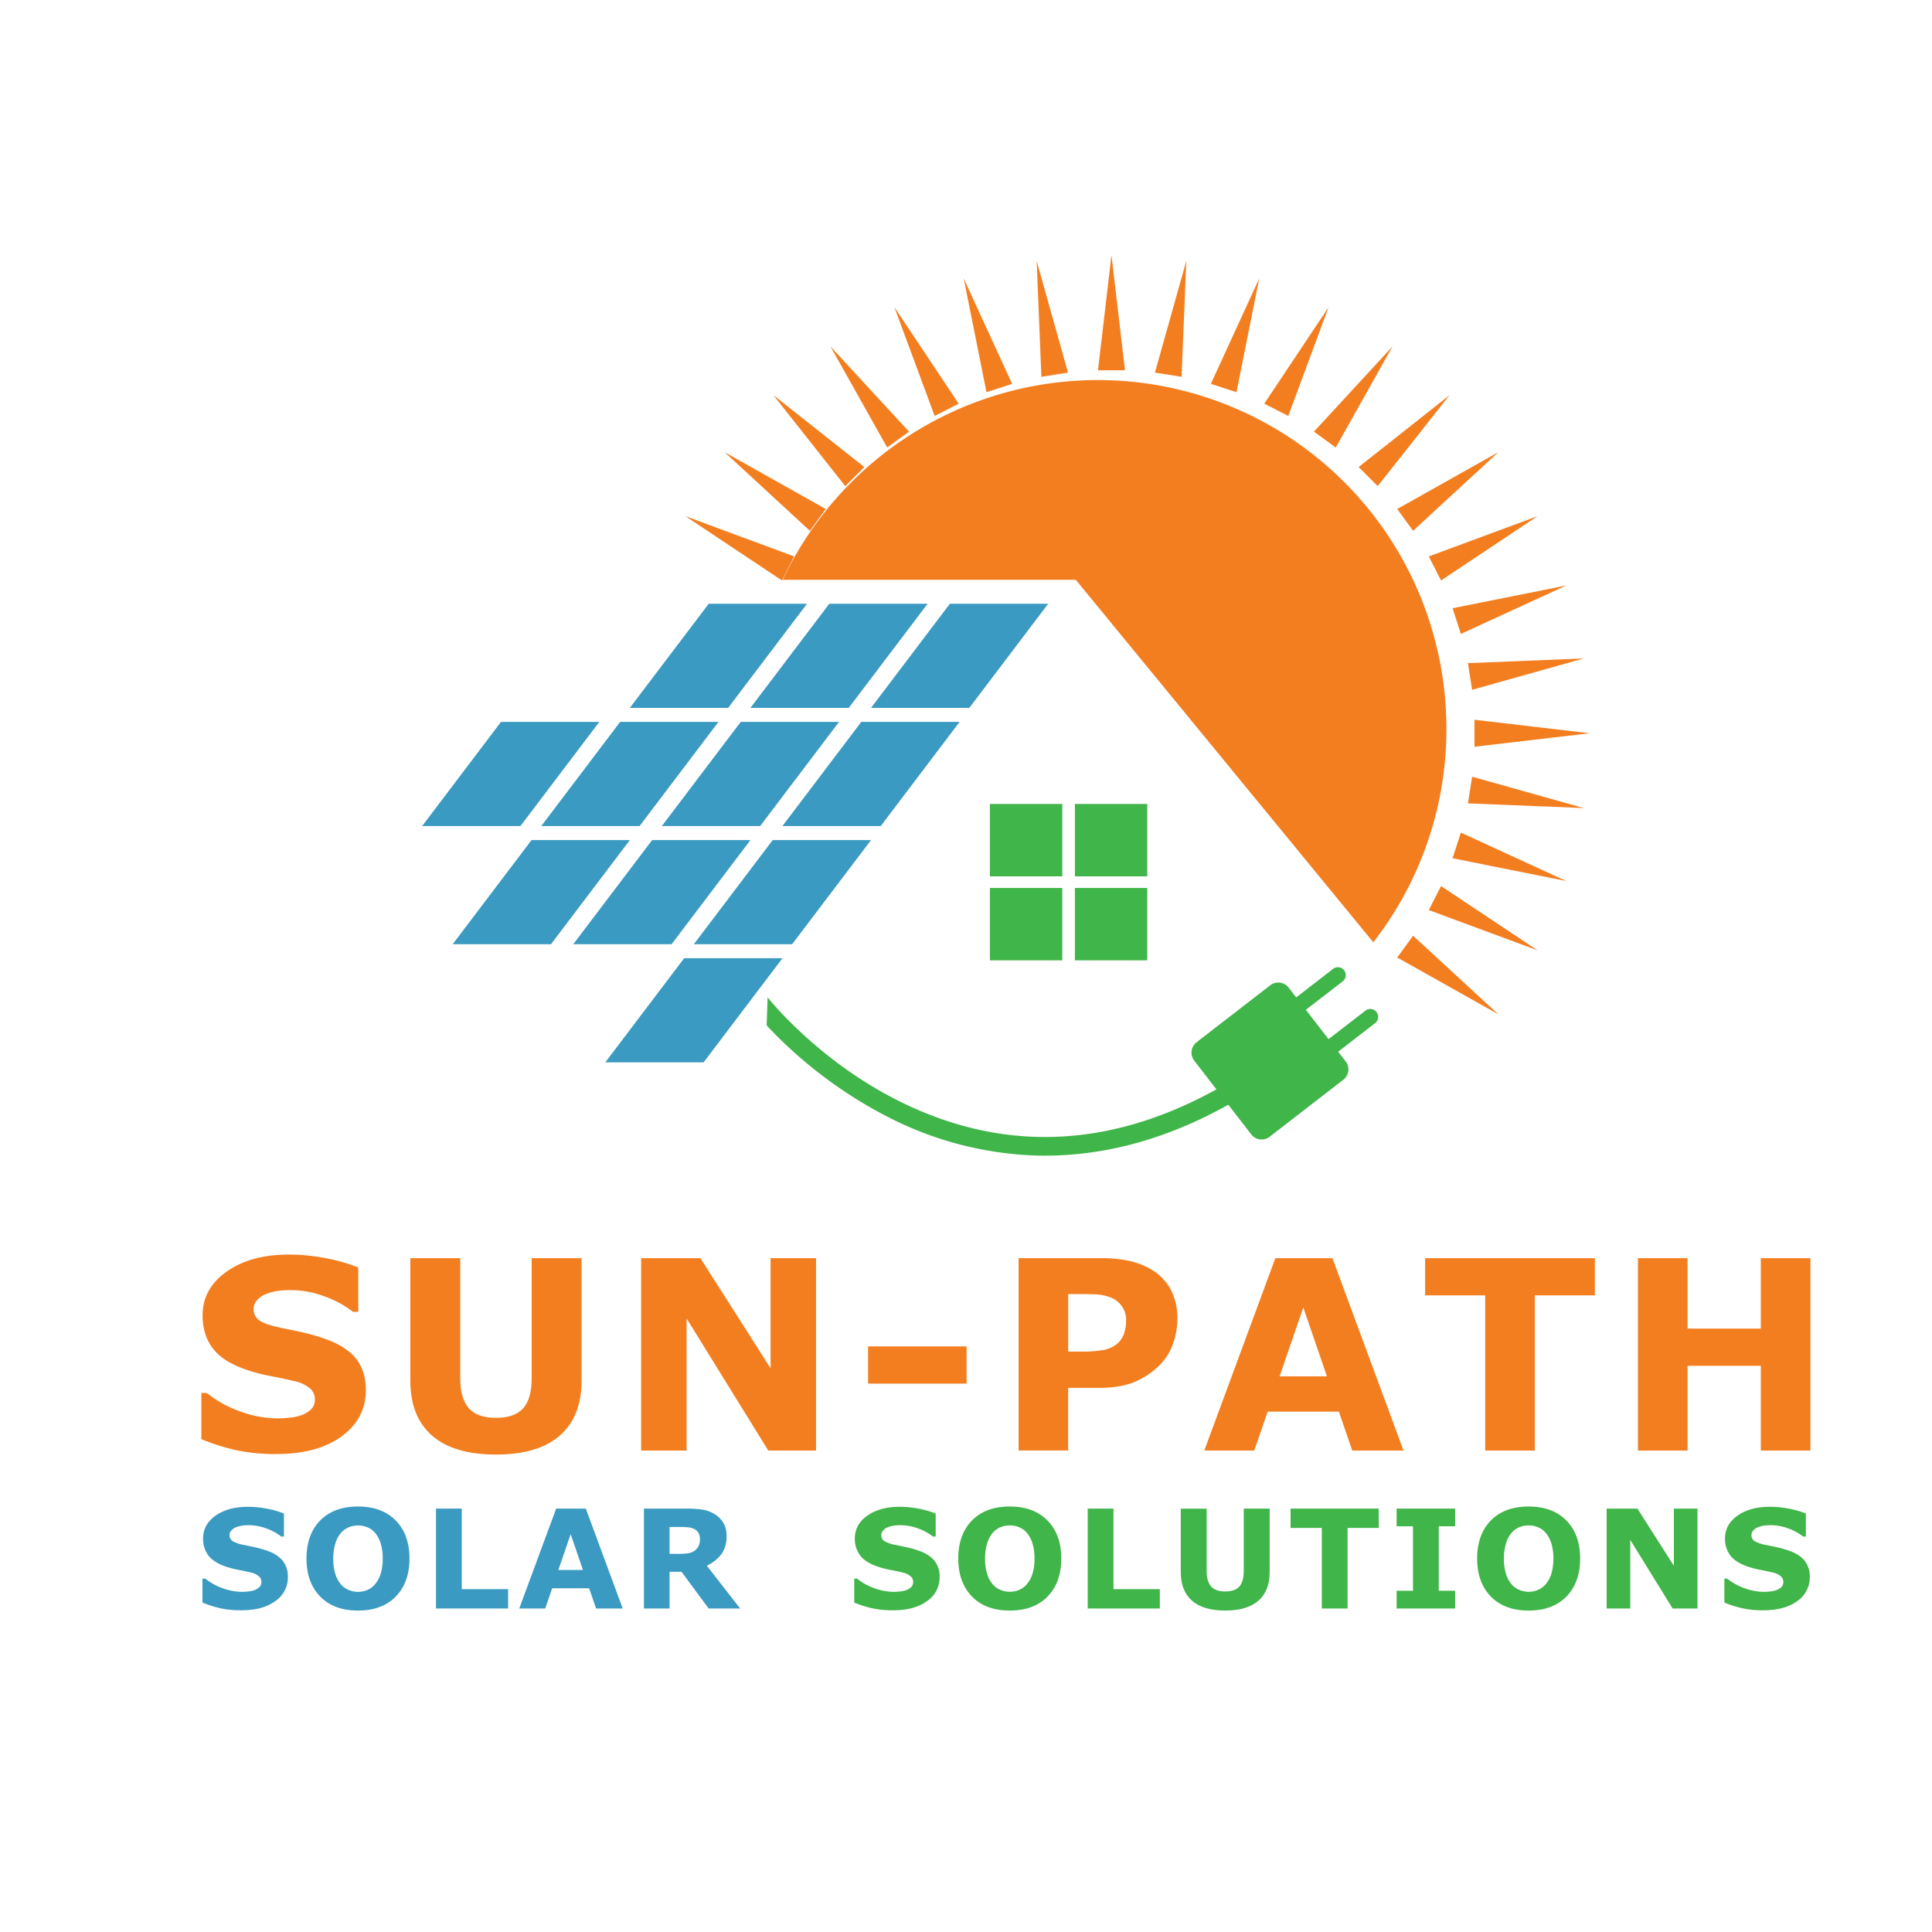 <svg xmlns="http://www.w3.org/2000/svg" id="Layer_1" data-name="Layer 1" viewBox="0 0 1000 1000"><defs><style>.cls-1{fill:#f37e20;}.cls-2{fill:#3a9ac1;}.cls-3{fill:#40b549;}</style></defs><path class="cls-1" d="M189.36,719.5q0,14.7-12.47,23.9T143,752.6a95.07,95.07,0,0,1-21.56-2.17,111.26,111.26,0,0,1-17.22-5.52V721h2.81a59.39,59.39,0,0,0,17.82,9.76,58,58,0,0,0,19,3.41,60.65,60.65,0,0,0,6.15-.4,24.5,24.5,0,0,0,6.22-1.34,15.35,15.35,0,0,0,4.85-3,7,7,0,0,0,1.9-5.35,7.21,7.21,0,0,0-2.77-5.65,19.24,19.24,0,0,0-8.13-3.64q-5.61-1.34-11.87-2.51a89.67,89.67,0,0,1-11.73-3q-12.57-4.07-18.09-11.06t-5.52-17.35q0-13.92,12.47-22.71t32.07-8.79a99.51,99.51,0,0,1,19.42,1.91,90.46,90.46,0,0,1,16.62,4.78V679h-2.74a52.83,52.83,0,0,0-14.75-8,50.59,50.59,0,0,0-17.82-3.25,46.84,46.84,0,0,0-6.38.44,24.71,24.71,0,0,0-6.12,1.64,11.6,11.6,0,0,0-4.48,3,6.68,6.68,0,0,0-1.87,4.65,7,7,0,0,0,3,6q3,2.1,11.37,3.84l10.53,2.21A108.78,108.78,0,0,1,167,692.55q11.43,3.75,16.88,10.2T189.36,719.5Z"></path><path class="cls-1" d="M301,714.75q0,18.45-11.23,28.29t-33.1,9.83q-21.87,0-33.07-9.83t-11.2-28.22V651.23h25.82v62.12q0,10.36,4.34,15.44t14.11,5.09q9.63,0,14.08-4.89t4.44-15.64V651.23H301Z"></path><path class="cls-1" d="M422.39,750.79H397.65l-42.26-68.34v68.34H331.85V651.23h30.69l36.31,57v-57h23.54Z"></path><path class="cls-1" d="M500.31,716.16h-51V696.9h51Z"></path><path class="cls-1" d="M609.41,682.65a37.54,37.54,0,0,1-2.35,13.08,29.1,29.1,0,0,1-6.68,10.73,40.79,40.79,0,0,1-13.28,8.89q-7.32,3-18.22,3h-16v32.43H527.22V651.23h42.26a67,67,0,0,1,16,1.63A37.92,37.92,0,0,1,597,657.78a26.36,26.36,0,0,1,9.2,10.1A31.8,31.8,0,0,1,609.41,682.65Zm-26.55.58a11.69,11.69,0,0,0-2.28-7.24,12.23,12.23,0,0,0-5.28-4.24,23.76,23.76,0,0,0-7.82-1.77q-3.81-.16-10.17-.16H552.9v29.75h7.36a60.41,60.41,0,0,0,10.8-.8,15.29,15.29,0,0,0,7.12-3.2,12.19,12.19,0,0,0,3.57-5.11A20.7,20.7,0,0,0,582.86,683.23Z"></path><path class="cls-1" d="M726.45,750.79H699.93L693,730.67H656.15l-6.94,20.12H623.34l36.78-99.56h29.55Zm-39.62-38.38-12.25-35.67-12.26,35.67Z"></path><path class="cls-1" d="M825.51,670.48h-31.1v80.31H768.74V670.48h-31.1V651.23h87.87Z"></path><path class="cls-1" d="M937.07,750.79H911.39V706.93H873.48v43.86H847.8V651.23h25.68v36.44h37.91V651.23h25.68Z"></path><path class="cls-2" d="M149,816.3a14.76,14.76,0,0,1-6.47,12.41q-6.48,4.77-17.59,4.77a49.35,49.35,0,0,1-11.2-1.12,58.48,58.48,0,0,1-8.94-2.87V817.1h1.46a31.18,31.18,0,0,0,9.25,5.07,30.42,30.42,0,0,0,9.85,1.77,31.63,31.63,0,0,0,3.19-.21,12.51,12.51,0,0,0,3.23-.7,8,8,0,0,0,2.52-1.56,3.64,3.64,0,0,0,1-2.78,3.74,3.74,0,0,0-1.44-2.93,10.05,10.05,0,0,0-4.22-1.89q-2.93-.71-6.16-1.3a47.23,47.23,0,0,1-6.1-1.55q-6.52-2.12-9.39-5.75a14.08,14.08,0,0,1-2.86-9q0-7.21,6.47-11.78t16.65-4.57a51.75,51.75,0,0,1,10.09,1,47.53,47.53,0,0,1,8.62,2.48v11.91h-1.42a27.18,27.18,0,0,0-7.66-4.18,26.41,26.41,0,0,0-9.25-1.69,24.33,24.33,0,0,0-3.31.23,13.34,13.34,0,0,0-3.18.85,6.11,6.11,0,0,0-2.33,1.58,3.46,3.46,0,0,0-1,2.41,3.61,3.61,0,0,0,1.56,3.15,17.68,17.68,0,0,0,5.91,2l5.46,1.15a57.13,57.13,0,0,1,5.65,1.53c4,1.29,6.88,3.06,8.76,5.29A13,13,0,0,1,149,816.3Z"></path><path class="cls-2" d="M211.94,806.72q0,12.36-7.08,19.63t-19.58,7.27q-12.47,0-19.55-7.27t-7.08-19.63q0-12.47,7.08-19.71t19.55-7.24q12.43,0,19.55,7.24T211.94,806.72Zm-17.67,13.09a15.42,15.42,0,0,0,2.88-5.58,26.85,26.85,0,0,0,.94-7.55,25.43,25.43,0,0,0-1.08-7.92,15.18,15.18,0,0,0-2.81-5.27,10.46,10.46,0,0,0-4.08-3,12.93,12.93,0,0,0-9.58,0,11.17,11.17,0,0,0-4.11,3,14.59,14.59,0,0,0-2.83,5.36,26.08,26.08,0,0,0-1.1,7.94,25.46,25.46,0,0,0,1.06,7.86,15.55,15.55,0,0,0,2.8,5.29,10.5,10.5,0,0,0,4.06,3,12.52,12.52,0,0,0,4.89,1,12.37,12.37,0,0,0,4.9-1A10.82,10.82,0,0,0,194.27,819.81Z"></path><path class="cls-2" d="M263,832.55H225.67v-51.7H239v41.7H263Z"></path><path class="cls-2" d="M322.31,832.55H308.54l-3.6-10.46H285.81l-3.6,10.46H268.77l19.1-51.7h15.35Zm-20.57-19.93-6.36-18.52L289,812.62Z"></path><path class="cls-2" d="M383.09,832.55H366.8l-14.06-19h-6.18v19H333.3v-51.7h22.36a51.06,51.06,0,0,1,7.88.52,17,17,0,0,1,6.18,2.26,13.46,13.46,0,0,1,4.63,4.49,12.86,12.86,0,0,1,1.72,6.93,15.38,15.38,0,0,1-2.65,9.34,20,20,0,0,1-7.59,6Zm-20.8-35.87a6.62,6.62,0,0,0-.8-3.33,5.33,5.33,0,0,0-2.74-2.19,10.15,10.15,0,0,0-3.16-.68q-1.81-.12-4.2-.12h-4.83v13.92h4.1A37.81,37.81,0,0,0,356,804a7.65,7.65,0,0,0,3.61-1.42,6.94,6.94,0,0,0,2-2.38A8.09,8.09,0,0,0,362.29,796.68Z"></path><path class="cls-3" d="M486.35,816.3a14.74,14.74,0,0,1-6.48,12.41q-6.48,4.77-17.58,4.77a49.22,49.22,0,0,1-11.2-1.12,58.48,58.48,0,0,1-8.94-2.87V817.1h1.46a30.93,30.93,0,0,0,9.25,5.07,30.31,30.31,0,0,0,9.84,1.77,31.79,31.79,0,0,0,3.2-.21,12.61,12.61,0,0,0,3.23-.7,8.07,8.07,0,0,0,2.51-1.56,3.64,3.64,0,0,0,1-2.78,3.74,3.74,0,0,0-1.44-2.93,10.05,10.05,0,0,0-4.22-1.89c-1.94-.47-4-.9-6.16-1.3a47.07,47.07,0,0,1-6.09-1.55c-4.35-1.41-7.49-3.33-9.39-5.75a14,14,0,0,1-2.87-9q0-7.21,6.48-11.78t16.64-4.57a51.6,51.6,0,0,1,10.09,1,47.65,47.65,0,0,1,8.63,2.48v11.91h-1.43a27.25,27.25,0,0,0-7.65-4.18,26.45,26.45,0,0,0-9.25-1.69,24.59,24.59,0,0,0-3.32.23,13.34,13.34,0,0,0-3.18.85,6.07,6.07,0,0,0-2.32,1.58,3.46,3.46,0,0,0-1,2.41,3.61,3.61,0,0,0,1.56,3.15,17.69,17.69,0,0,0,5.9,2l5.47,1.15a56.25,56.25,0,0,1,5.64,1.53q5.94,1.94,8.77,5.29A13,13,0,0,1,486.35,816.3Z"></path><path class="cls-3" d="M549.31,806.72q0,12.36-7.08,19.63t-19.59,7.27q-12.46,0-19.54-7.27T496,806.72q0-12.47,7.09-19.71t19.54-7.24q12.43,0,19.55,7.24T549.31,806.72Zm-17.67,13.09a15.74,15.74,0,0,0,2.88-5.58,27.22,27.22,0,0,0,.94-7.55,25.43,25.43,0,0,0-1.08-7.92,15.52,15.52,0,0,0-2.81-5.27,10.46,10.46,0,0,0-4.08-3,12.6,12.6,0,0,0-4.81-.94,12.74,12.74,0,0,0-4.78.9,11.17,11.17,0,0,0-4.11,3,14.59,14.59,0,0,0-2.83,5.36,26.1,26.1,0,0,0-1.09,7.94,25.46,25.46,0,0,0,1.06,7.86,15.37,15.37,0,0,0,2.79,5.29,10.58,10.58,0,0,0,4.06,3,12.57,12.57,0,0,0,4.9,1,12.35,12.35,0,0,0,4.89-1A10.85,10.85,0,0,0,531.64,819.81Z"></path><path class="cls-3" d="M600.33,832.55H563v-51.7h13.33v41.7h24Z"></path><path class="cls-3" d="M657.18,813.83q0,9.58-5.84,14.69t-17.18,5.1q-11.35,0-17.17-5.1t-5.82-14.65v-33h13.4V813.1c0,3.59.76,6.27,2.26,8s3.95,2.64,7.33,2.64,5.77-.84,7.3-2.53,2.31-4.4,2.31-8.13V780.85h13.41Z"></path><path class="cls-3" d="M713.65,790.85H697.5v41.7H684.17v-41.7H668v-10h45.63Z"></path><path class="cls-3" d="M753.17,832.55H722.89v-9.17h8.48V790h-8.48v-9.16h30.28V790H744.7v33.37h8.47Z"></path><path class="cls-3" d="M817.87,806.72q0,12.36-7.08,19.63t-19.59,7.27q-12.47,0-19.54-7.27t-7.09-19.63q0-12.47,7.09-19.71t19.54-7.24q12.43,0,19.55,7.24T817.87,806.72ZM800.2,819.81a15.74,15.74,0,0,0,2.88-5.58,27.22,27.22,0,0,0,.94-7.55,25.43,25.43,0,0,0-1.08-7.92,15.52,15.52,0,0,0-2.81-5.27,10.46,10.46,0,0,0-4.08-3,12.57,12.57,0,0,0-4.81-.94,12.74,12.74,0,0,0-4.78.9,11.17,11.17,0,0,0-4.11,3,14.59,14.59,0,0,0-2.83,5.36,26.1,26.1,0,0,0-1.09,7.94,25.46,25.46,0,0,0,1.06,7.86,15.37,15.37,0,0,0,2.79,5.29,10.58,10.58,0,0,0,4.06,3,12.57,12.57,0,0,0,4.9,1,12.35,12.35,0,0,0,4.89-1A10.85,10.85,0,0,0,800.2,819.81Z"></path><path class="cls-3" d="M878.61,832.55H865.76l-21.94-35.49v35.49H831.6v-51.7h15.93l18.86,29.61V780.85h12.22Z"></path><path class="cls-3" d="M936.74,816.3a14.76,14.76,0,0,1-6.47,12.41q-6.48,4.77-17.59,4.77a49.35,49.35,0,0,1-11.2-1.12,58.48,58.48,0,0,1-8.94-2.87V817.1H894a31.18,31.18,0,0,0,9.25,5.07,30.42,30.42,0,0,0,9.85,1.77,31.63,31.63,0,0,0,3.19-.21,12.51,12.51,0,0,0,3.23-.7,8,8,0,0,0,2.52-1.56,3.64,3.64,0,0,0,1-2.78,3.74,3.74,0,0,0-1.44-2.93,10.05,10.05,0,0,0-4.22-1.89q-2.93-.71-6.16-1.3a47.23,47.23,0,0,1-6.1-1.55q-6.52-2.12-9.39-5.75a14.08,14.08,0,0,1-2.86-9q0-7.21,6.47-11.78T916,779.91a51.75,51.75,0,0,1,10.09,1,47.53,47.53,0,0,1,8.62,2.48v11.91h-1.42a27.18,27.18,0,0,0-7.66-4.18,26.41,26.41,0,0,0-9.25-1.69,24.7,24.7,0,0,0-3.32.23,13.39,13.39,0,0,0-3.17.85,6.11,6.11,0,0,0-2.33,1.58,3.51,3.51,0,0,0-1,2.41,3.61,3.61,0,0,0,1.56,3.15,17.69,17.69,0,0,0,5.9,2l5.47,1.15a57.13,57.13,0,0,1,5.65,1.53c4,1.29,6.88,3.06,8.76,5.29A13,13,0,0,1,936.74,816.3Z"></path><polygon class="cls-2" points="376.89 366.4 326.01 366.4 366.83 312.51 417.7 312.51 376.89 366.4"></polygon><polygon class="cls-2" points="439.3 366.4 388.43 366.4 429.24 312.51 480.12 312.51 439.3 366.4"></polygon><polygon class="cls-2" points="501.71 366.4 450.84 366.4 491.65 312.51 542.53 312.51 501.71 366.4"></polygon><polygon class="cls-2" points="331.05 427.56 280.17 427.56 320.98 373.66 371.86 373.66 331.05 427.56"></polygon><polygon class="cls-2" points="393.46 427.56 342.58 427.56 383.39 373.66 434.27 373.66 393.46 427.56"></polygon><polygon class="cls-2" points="455.87 427.56 404.99 427.56 445.8 373.66 496.68 373.66 455.87 427.56"></polygon><polygon class="cls-2" points="285.2 488.71 234.32 488.71 275.13 434.82 326.01 434.82 285.2 488.71"></polygon><polygon class="cls-2" points="347.61 488.71 296.73 488.71 337.55 434.82 388.43 434.82 347.61 488.71"></polygon><polygon class="cls-2" points="410.02 488.71 359.14 488.71 399.96 434.82 450.84 434.82 410.02 488.71"></polygon><polygon class="cls-2" points="269.38 427.56 218.5 427.56 259.31 373.66 310.19 373.66 269.38 427.56"></polygon><polygon class="cls-2" points="364.18 549.87 313.3 549.87 354.11 495.98 404.99 495.98 364.18 549.87"></polygon><rect class="cls-3" x="512.37" y="416.13" width="37.46" height="37.46"></rect><rect class="cls-3" x="556.36" y="416.13" width="37.46" height="37.46"></rect><rect class="cls-3" x="512.37" y="459.61" width="37.46" height="37.46"></rect><rect class="cls-3" x="556.36" y="459.61" width="37.46" height="37.46"></rect><path class="cls-3" d="M712.49,523.85a4.09,4.09,0,0,0-5.74-.75l-19.09,14.76-11.74-15.18L695,507.93a4.07,4.07,0,1,0-5-6.44l-19.09,14.76L667,511.2a6.79,6.79,0,0,0-9.48-1.25l-38.19,29.53a6.79,6.79,0,0,0-1.21,9.5l11.5,14.87c-55.87,30.86-111.37,32.76-165.07,5.67-41.91-21.14-67-53-67.24-53.3l-.49,14.54a230.66,230.66,0,0,0,62.91,47.46,180.47,180.47,0,0,0,75.39,19.84c29.75,1,63.76-5.61,100.64-26.26l11.89,15.36a6.78,6.78,0,0,0,9.52,1.22l38.16-29.53a6.76,6.76,0,0,0,1.19-9.49l-3.89-5,19.09-14.75A4.09,4.09,0,0,0,712.49,523.85Z"></path><path class="cls-1" d="M748.66,377.18a179.54,179.54,0,0,1-37.84,110.55l-154-187.63H405.13a180.4,180.4,0,0,1,343.53,77.08Z"></path><polygon class="cls-1" points="575.3 132.02 568.32 191.64 582.28 191.64 575.3 132.02"></polygon><polygon class="cls-1" points="536.58 135.07 539.02 195.04 552.8 192.86 536.58 135.07"></polygon><polygon class="cls-1" points="498.82 144.13 510.6 202.99 523.88 198.68 498.82 144.13"></polygon><polygon class="cls-1" points="462.93 159 483.78 215.29 496.22 208.95 462.93 159"></polygon><polygon class="cls-1" points="429.82 179.29 459.21 231.63 470.51 223.42 429.82 179.29"></polygon><polygon class="cls-1" points="400.29 204.51 437.51 251.61 447.38 241.74 400.29 204.51"></polygon><polygon class="cls-1" points="375.06 234.05 419.19 274.74 427.39 263.45 375.06 234.05"></polygon><polygon class="cls-1" points="775.54 525.01 723.21 495.62 731.41 484.33 775.54 525.01"></polygon><polygon class="cls-1" points="354.77 267.16 404.72 300.45 411.06 288.01 354.77 267.16"></polygon><polygon class="cls-1" points="795.83 491.9 739.55 471.05 745.88 458.62 795.83 491.9"></polygon><polygon class="cls-1" points="810.7 456.02 751.84 444.23 756.15 430.96 810.7 456.02"></polygon><polygon class="cls-1" points="819.76 418.25 759.79 415.82 761.97 402.03 819.76 418.25"></polygon><polygon class="cls-1" points="822.81 379.53 763.19 386.51 763.19 372.55 822.81 379.53"></polygon><polygon class="cls-1" points="819.76 340.81 761.97 357.03 759.79 343.25 819.76 340.81"></polygon><polygon class="cls-1" points="810.7 303.05 756.15 328.11 751.84 314.83 810.7 303.05"></polygon><polygon class="cls-1" points="795.83 267.16 745.88 300.45 739.55 288.01 795.83 267.16"></polygon><polygon class="cls-1" points="775.54 234.05 731.41 274.74 723.21 263.45 775.54 234.05"></polygon><polygon class="cls-1" points="750.32 204.51 713.1 251.61 703.23 241.74 750.32 204.51"></polygon><polygon class="cls-1" points="720.78 179.29 691.39 231.63 680.1 223.42 720.78 179.29"></polygon><polygon class="cls-1" points="687.67 159 666.82 215.29 654.38 208.95 687.67 159"></polygon><polygon class="cls-1" points="651.78 144.13 640 202.99 626.73 198.68 651.78 144.13"></polygon><polygon class="cls-1" points="614.02 135.07 611.59 195.04 597.8 192.86 614.02 135.07"></polygon></svg>